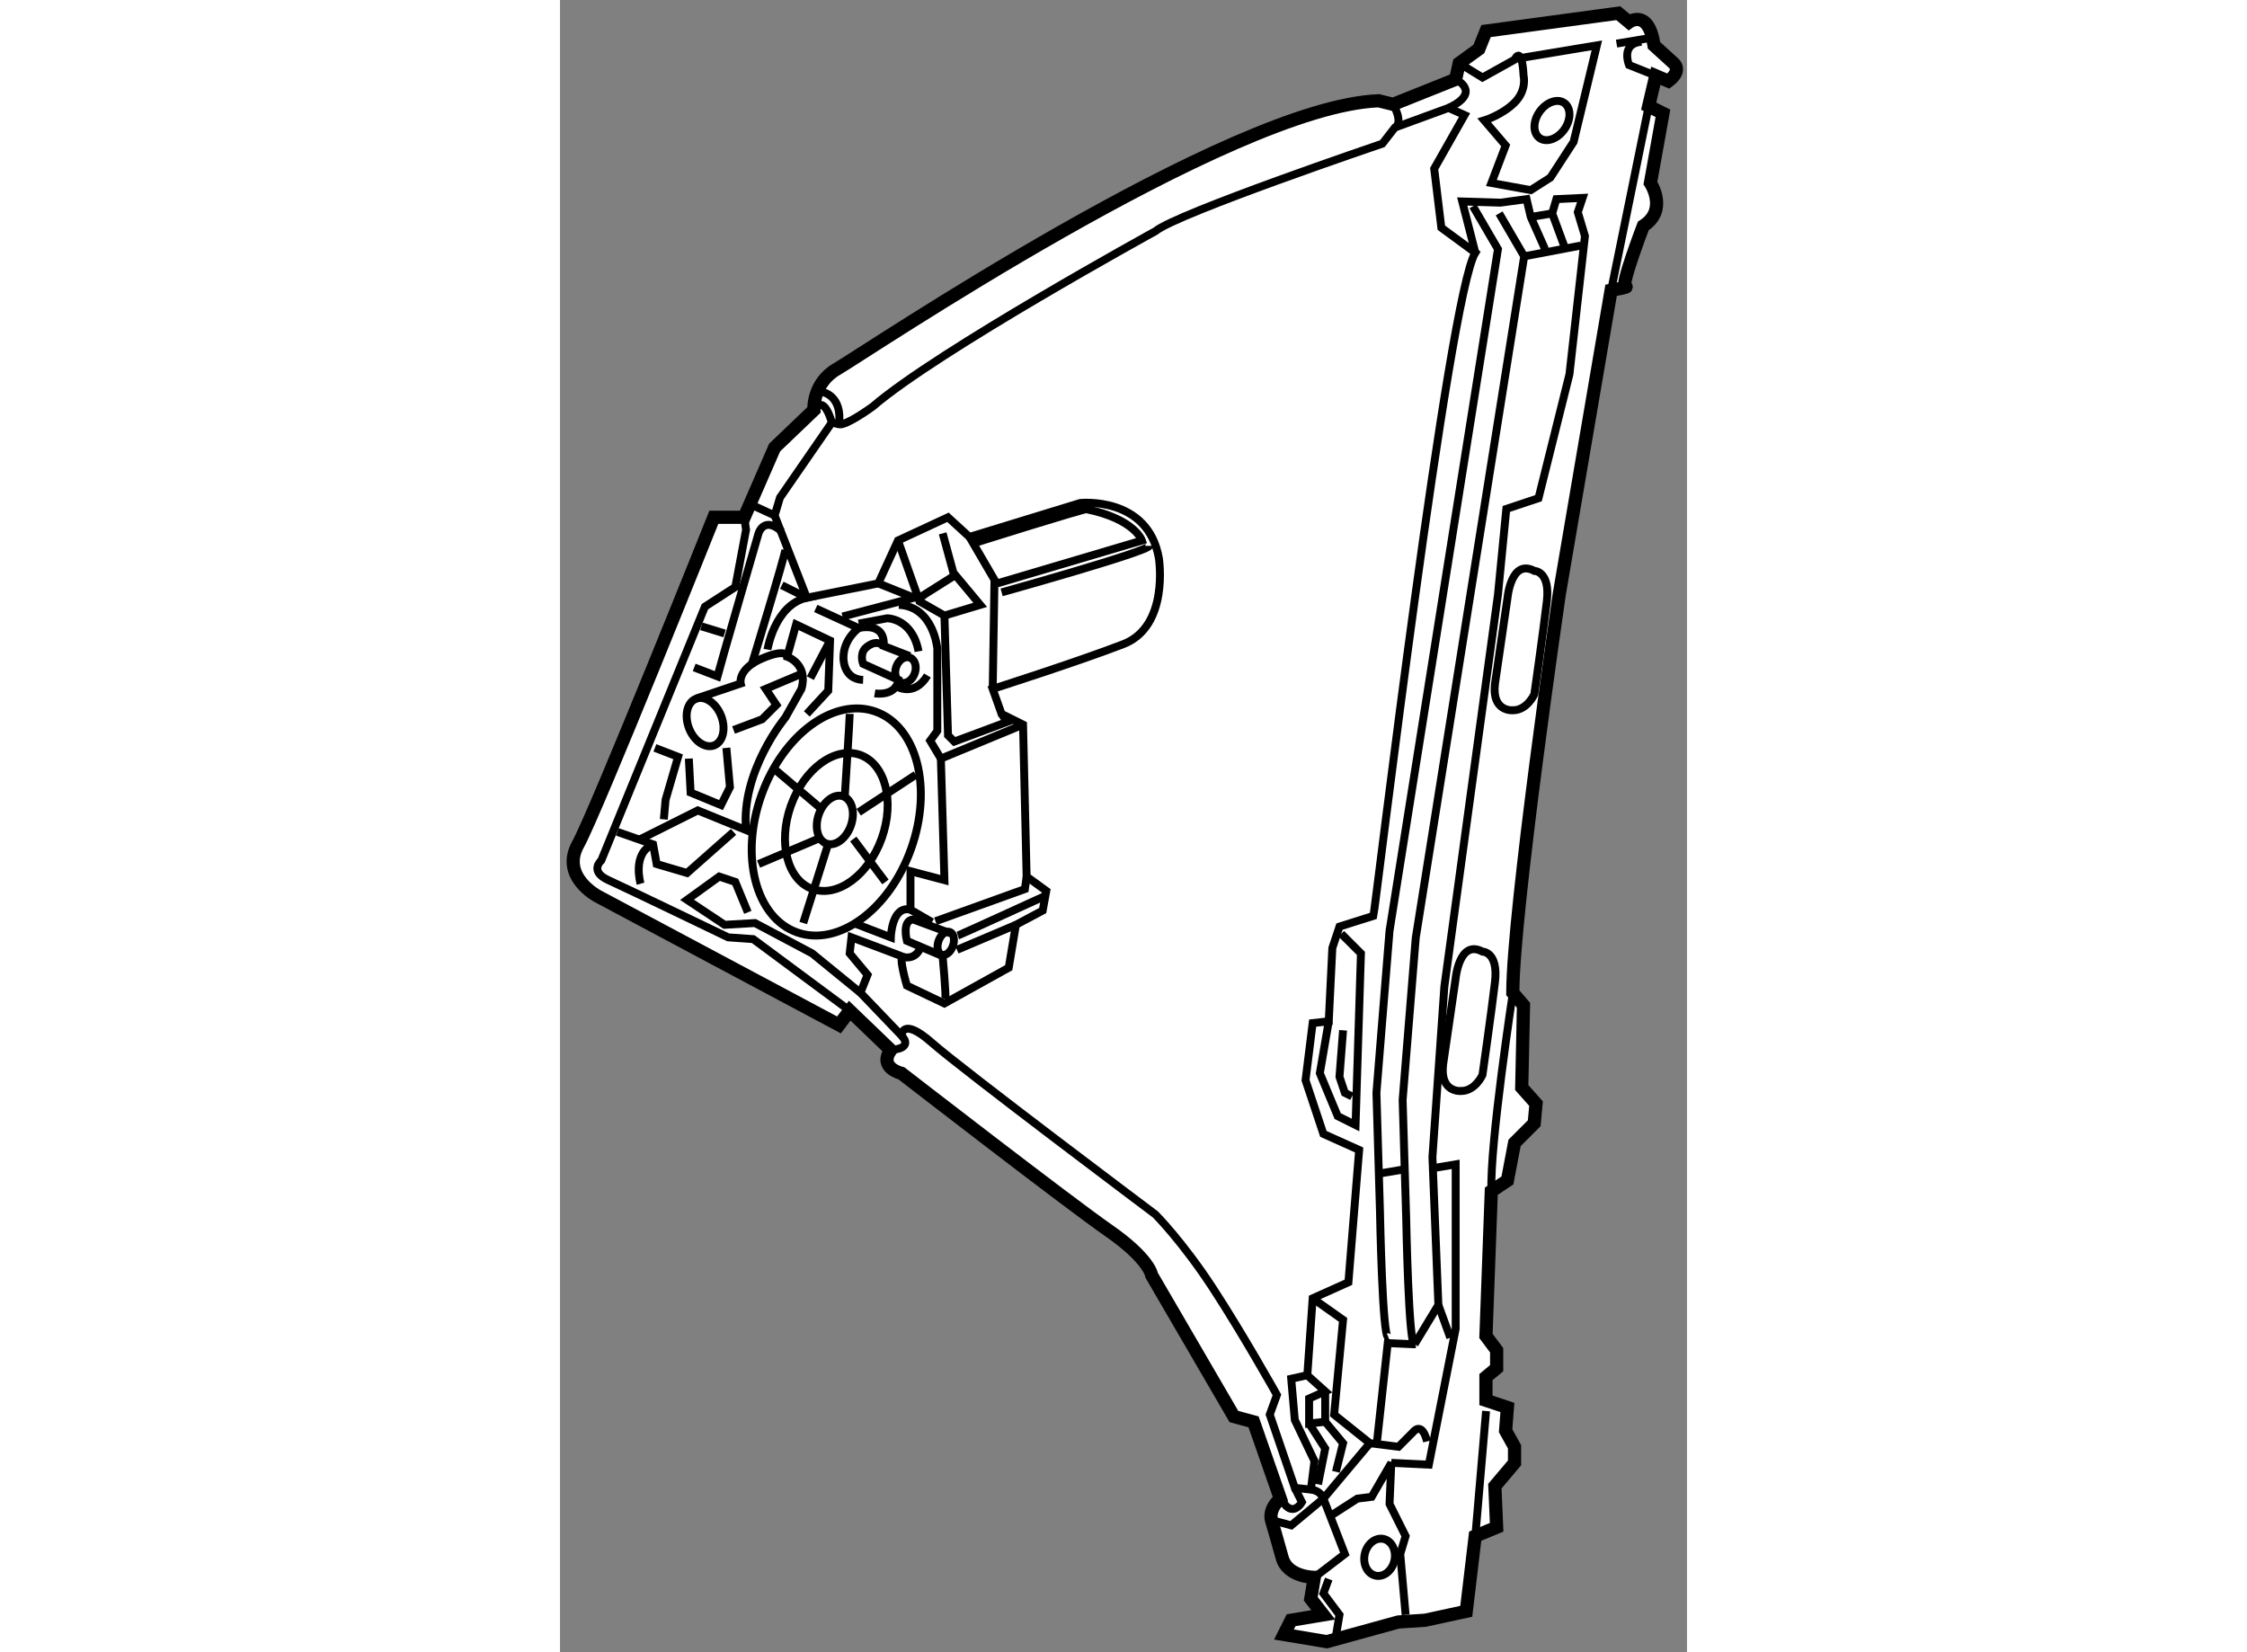 <?xml version="1.0" encoding="utf-8"?>
<!-- Generator: Adobe Illustrator 15.1.0, SVG Export Plug-In . SVG Version: 6.00 Build 0)  -->
<!DOCTYPE svg PUBLIC "-//W3C//DTD SVG 1.1//EN" "http://www.w3.org/Graphics/SVG/1.1/DTD/svg11.dtd">
<svg version="1.1" xmlns="http://www.w3.org/2000/svg" xmlns:xlink="http://www.w3.org/1999/xlink" x="0px" y="0px" width="244.8px"
	 height="180px" viewBox="77.208 87.172 42.752 62.676" enable-background="new 0 0 244.8 180" xml:space="preserve">
	
<rect x="77.208" y="87.172" width="42.752" height="62.676" fill="#808080" stroke="none"/>
	
<g><path fill="#FFFFFF" stroke="#000000" stroke-width="0.5" d="M88.198,125.511l-0.407,0.541l-9.154-4.883
				c0,0-1.423-0.745-0.746-1.965c0.678-1.221,5.153-12.409,5.153-12.409h1.152l1.153-2.645l1.491-1.425c0,0-0.067-1.017,0.882-1.56
				c0.949-0.542,14.917-9.967,20.545-10.17l0.543,0.135l2.373-0.949l0.136-0.61l0.746-0.542l0.272-0.678l5.017-0.679l0.406,0.339
				c0,0,0.747-0.542,0.95,0.882l0.745,0.678c0,0,0.34,0.272-0.203,0.678l-0.475-0.203l-0.271,1.153l0.542,0.271l-0.475,2.645
				c0,0,0.678,1.018-0.271,1.629c0,0-0.881,2.304-0.678,2.304s-0.543,0.137-0.543,0.137l-1.966,11.526c0,0-1.763,12.071-1.763,15.121
				l0.406,0.475l-0.067,3.12l0.542,0.61l-0.068,0.745l-0.746,0.746l-0.271,1.424l-0.611,0.407l-0.203,5.492l0.406,0.542v0.68
				l-0.406,0.338v0.882l0.813,0.271l-0.068,0.882l0.339,0.61v0.61l-0.746,0.882l0.067,1.56l-0.813,0.338l-0.339,2.85l-1.56,0.338
				l-1.017,0.067l-2.712,0.747l-1.627-0.272l0.271-0.542l1.221-0.203l-0.475-0.61l0.135-0.813c0,0-1.017,0-1.22-0.746
				c-0.204-0.745-0.407-1.424-0.407-1.424s-0.136-0.407,0.339-0.813l-1.017-2.916l-0.746-0.203l-3.119-5.357
				c0,0-0.068-0.609-1.627-1.694c-1.56-1.085-7.866-5.968-7.866-5.968s-0.882-0.204-0.407-0.882L88.198,125.511z"></path><path fill="none" stroke="#000000" stroke-width="0.3" d="M88.604,124.831l1.561,1.628c0,0,0-0.746,1.152,0.271
				c1.153,1.016,8.476,6.51,8.476,6.51s1.017,1.018,2.17,2.779c1.152,1.763,2.441,4.068,2.441,4.068l-0.271,0.746l0.95,2.78
				l0.61,0.067l0.135-1.085l-0.746-1.56l-0.136-1.56l0.611-0.135l0.203-2.917l1.356-0.608l0.407-5.019l-1.356-0.61l-0.678-2.035
				l0.271-2.169l0.61-0.068l0.136-2.779l0.271-0.813l1.288-0.407c0.068-0.271,2.849-23.53,3.865-25.157l-1.289-0.948l-0.271-2.239
				l1.152-2.034l-0.609-0.271l-2.035,0.745l-0.475,0.611c0,0-7.798,2.644-8.611,3.322c0,0-8.272,4.543-10.714,6.646
				c0,0-1.018,0.746-1.288,0.678C87.52,103.2,87.52,103.2,87.52,103.2l-1.967,2.848l-0.203,0.678l1.22,3.12l2.712-0.543l0.746-1.627
				l1.898-0.881l0.813,0.745l4.205-1.288c0,0,2.576-0.271,2.983,2.103c0,0,0.407,2.577-1.356,3.255
				c-1.763,0.678-4.95,1.695-4.95,1.695l0.338,0.949l0.814,0.406l0.136,5.764l0.746,0.543l-0.136,0.746l-1.017,0.541l-0.272,1.628
				l-2.441,1.356l-1.423-0.678c0,0-0.339-1.152-0.135-1.085c0.203,0.067-1.966-0.746-1.966-0.746l-0.068,0.609l0.678,0.814
				L88.604,124.831z"></path><path fill="none" stroke="#000000" stroke-width="0.3" d="M111.32,89.571l0.881,0.542l1.221-0.679c0,0,0.271-0.609,0.339,0.611
				c0,0,0.136,0.542-0.339,1.017c-0.475,0.474-1.153,0.678-1.153,0.678l0.813,0.95l-0.542,1.423l1.492,0.271l0.746-0.475l0.881-1.356
				l0.882-3.661l-2.848,0.474"></path><line fill="none" stroke="#000000" stroke-width="0.3" x1="117.288" y1="88.826" x2="118.508" y2="88.622"></line><path fill="none" stroke="#000000" stroke-width="0.3" d="M118.779,90.046l-1.018-0.407c0,0-0.338-0.813,0.475-0.882"></path><line fill="none" stroke="#000000" stroke-width="0.3" x1="118.508" y1="91.199" x2="117.083" y2="98.184"></line><path fill="none" stroke="#000000" stroke-width="0.3" d="M111.185,90.182c0,0,1.017,0.475-0.271,1.085"></path><path fill="none" stroke="#000000" stroke-width="0.3" d="M108.812,91.131c0,0,0.407,0.678,0.068,0.881"></path><path fill="none" stroke="#000000" stroke-width="0.3" d="M86.841,102.726c0,0,0.339-0.678,0.679,0.475"></path><path fill="none" stroke="#000000" stroke-width="0.3" d="M87.18,102.048c0,0,0.746,0.136,0.611,1.221"></path><line fill="none" stroke="#000000" stroke-width="0.3" x1="84.469" y1="106.32" x2="85.35" y2="106.726"></line><polyline fill="none" stroke="#000000" stroke-width="0.3" points="90.029,107.676 90.842,109.982 91.791,110.524 93.148,110.117 
				92.131,108.897 91.724,107.405 		"></polyline><polyline fill="none" stroke="#000000" stroke-width="0.3" points="92.741,107.54 93.69,109.168 93.623,113.305 		"></polyline><path fill="none" stroke="#000000" stroke-width="0.3" d="M85.757,108.015c0,0.205-1.288,4.408-1.288,4.408"></path><path fill="none" stroke="#000000" stroke-width="0.3" d="M84.197,106.795l0.068,0.475l-0.407,2.17l-1.152,0.745l-3.933,9.629
				c0,0-0.475,0.406,0.271,0.746c0.746,0.339,4.543,2.17,4.543,2.17l0.949,0.067l3.662,2.714"></path><ellipse transform="matrix(-0.943 -0.334 0.334 -0.943 130.805 259.143)" fill="none" stroke="#000000" stroke-width="0.3" cx="87.689" cy="118.322" rx="0.644" ry="0.95"></ellipse><ellipse transform="matrix(-0.942 -0.335 0.335 -0.942 130.655 259.188)" fill="none" stroke="#000000" stroke-width="0.3" cx="87.689" cy="118.322" rx="1.831" ry="2.7"></ellipse><ellipse transform="matrix(-0.942 -0.335 0.335 -0.942 130.654 259.188)" fill="none" stroke="#000000" stroke-width="0.3" cx="87.689" cy="118.321" rx="3.016" ry="4.445"></ellipse><line fill="none" stroke="#000000" stroke-width="0.3" x1="85.35" y1="116.354" x2="87.113" y2="117.847"></line><path fill="none" stroke="#000000" stroke-width="0.3" d="M88.198,114.254c0,0.203-0.19,3.174-0.19,3.174"></path><line fill="none" stroke="#000000" stroke-width="0.3" x1="88.537" y1="117.983" x2="90.707" y2="116.56"></line><line fill="none" stroke="#000000" stroke-width="0.3" x1="86.978" y1="119" x2="84.739" y2="119.949"></line><line fill="none" stroke="#000000" stroke-width="0.3" x1="87.372" y1="119.217" x2="86.435" y2="122.187"></line><line fill="none" stroke="#000000" stroke-width="0.3" x1="88.333" y1="119" x2="89.554" y2="120.628"></line><ellipse transform="matrix(0.931 -0.365 0.365 0.931 -36.111 38.103)" fill="none" stroke="#000000" stroke-width="0.3" cx="82.717" cy="114.557" rx="0.653" ry="0.949"></ellipse><polyline fill="none" stroke="#000000" stroke-width="0.3" points="83.791,114.864 84.875,114.457 85.417,113.914 85.011,113.305 
				86.299,112.762 		"></polyline><path fill="none" stroke="#000000" stroke-width="0.3" d="M80.264,119l2.17-1.085l1.831,0.746
				c-0.203-2.238,1.492-4.271,1.492-4.271l0.61-1.085c0.271-0.95-0.543-1.221-0.543-1.221s0-0.339-0.949,0.067
				c-0.949,0.406-0.813,0.95-0.813,0.95l-1.691,0.571"></path><polyline fill="none" stroke="#000000" stroke-width="0.3" points="82.095,115.949 82.163,117.237 83.315,117.712 83.654,117.034 
				83.519,115.542 		"></polyline><polyline fill="none" stroke="#000000" stroke-width="0.3" points="81.146,118.254 81.213,117.509 81.688,115.882 80.807,115.542 
						"></polyline><path fill="none" stroke="#000000" stroke-width="0.3" d="M82.298,112.49l0.881,0.34c0.068-0.272,1.56-5.425,1.56-5.425
				s0.204-0.68,0.881-0.068"></path><line fill="none" stroke="#000000" stroke-width="0.3" x1="82.57" y1="110.932" x2="83.452" y2="111.202"></line><polyline fill="none" stroke="#000000" stroke-width="0.3" points="79.382,118.729 80.739,119.204 80.875,119.949 82.027,120.289 
				83.791,118.729 		"></polyline><polyline fill="none" stroke="#000000" stroke-width="0.3" points="88.604,124.831 86.774,123.339 84.604,122.187 83.452,122.254 
				82.027,121.306 83.248,120.424 83.858,120.628 84.333,121.781 		"></polyline><path fill="none" stroke="#000000" stroke-width="0.3" d="M80.264,120.696c0,0-0.339-1.154,0.475-1.492"></path><polyline fill="none" stroke="#000000" stroke-width="0.3" points="91.791,110.524 91.927,115.067 92.165,115.304 94.165,114.559 
				93.961,114.254 		"></polyline><path fill="none" stroke="#000000" stroke-width="0.3" d="M93.961,109.643c0,0,5.595-1.56,5.595-1.763"></path><path fill="none" stroke="#000000" stroke-width="0.3" d="M86.91,110.253l1.627,0.746c0,0,1.017-0.271,0.95,0.678l0.99,0.386"></path><line fill="none" stroke="#000000" stroke-width="0.3" x1="86.706" y1="112.897" x2="87.452" y2="111.473"></line><polyline fill="none" stroke="#000000" stroke-width="0.3" points="85.824,112.084 86.164,110.862 87.452,111.473 87.384,113.372 
				86.57,114.254 		"></polyline><path fill="none" stroke="#000000" stroke-width="0.3" d="M85.621,109.372l0.95,0.474c-1.22,0.271-1.492,1.967-1.492,1.967"></path><path fill="none" stroke="#000000" stroke-width="0.3" d="M94.775,114.66l-3.119,1.289l-0.406-0.68l0.271-0.371v-3.12
				c0,0-0.136-1.594-1.458-1.661"></path><polyline fill="none" stroke="#000000" stroke-width="0.3" points="91.656,115.949 91.791,120.56 90.503,120.22 90.503,121.68 
				91.317,122.153 		"></polyline><polyline fill="none" stroke="#000000" stroke-width="0.3" points="91.452,122.119 94.843,120.898 94.911,120.424 		"></polyline><line fill="none" stroke="#000000" stroke-width="0.3" x1="94.504" y1="122.254" x2="92.266" y2="123.204"></line><ellipse transform="matrix(-0.945 -0.326 0.326 -0.945 138.972 248.38)" fill="none" stroke="#000000" stroke-width="0.3" cx="90.313" cy="112.537" rx="0.373" ry="0.501"></ellipse><path fill="none" stroke="#000000" stroke-width="0.3" d="M90.149,113.01l-1.443-0.655c0,0-0.136-0.338,0.068-0.576
				c0,0,0.373-0.407,0.712-0.102"></path><path fill="none" stroke="#000000" stroke-width="0.3" d="M88.537,110.999c0,0-0.576,0.406-0.576,1.119
				c0,0-0.034,0.813,0.746,0.847"></path><polyline fill="none" stroke="#000000" stroke-width="0.3" points="87.926,110.559 90.639,109.846 89.283,109.303 		"></polyline><line fill="none" stroke="#000000" stroke-width="0.3" x1="90.842" y1="109.846" x2="92.131" y2="109.032"></line><path fill="none" stroke="#000000" stroke-width="0.3" d="M88.537,110.829l1.085-0.203c0,0,0.95,0,1.187,1.254"></path><path fill="none" stroke="#000000" stroke-width="0.3" d="M89.147,113.474c0,0,0.576,0.102,0.813-0.271
				c0,0,0.678,0.439,1.187-0.407"></path><path fill="none" stroke="#000000" stroke-width="0.3" d="M93.792,109.303l5.492-1.627c0,0-0.271-0.813-2.102-1.187
				c-0.104-0.021-4.272,1.288-4.272,1.288"></path><path fill="none" stroke="#000000" stroke-width="0.3" d="M92.3,122.661c0.102-0.033,3.289-1.492,3.289-1.492"></path><ellipse transform="matrix(-0.943 -0.334 0.334 -0.943 137.395 269.642)" fill="none" stroke="#000000" stroke-width="0.3" cx="91.876" cy="123.01" rx="0.288" ry="0.458"></ellipse><path fill="none" stroke="#000000" stroke-width="0.3" d="M88.435,122.221l1.322,0.509c0,0,0.034-1.221,0.746-1.05"></path><path fill="none" stroke="#000000" stroke-width="0.3" d="M90.232,123.476c0,0,0.44,0.136,0.644-0.339"></path><path fill="none" stroke="#000000" stroke-width="0.3" d="M91.825,125.068c0.034-0.136-0.102-1.626-0.102-1.626l-1.356-0.578
				c0,0-0.203-0.779,0.237-0.813l1.424,0.527"></path><path fill="none" stroke="#000000" stroke-width="0.3" d="M90.165,126.459c0,0,0.508,0.475-0.407,0.542"></path><polyline fill="none" stroke="#000000" stroke-width="0.3" points="111.931,96.759 111.434,94.815 112.88,94.86 113.874,94.726 
				114.033,95.403 114.576,96.623 		"></polyline><polyline fill="none" stroke="#000000" stroke-width="0.3" points="109.625,138.167 110.529,136.675 110.303,131.07 
				110.755,124.604 112.789,109.732 113.106,106.478 114.327,106.07 115.501,101.37 116.089,96.126 115.818,95.222 116,94.679 
				115.005,94.726 114.846,95.267 115.322,96.556 		"></polyline><path fill="none" stroke="#000000" stroke-width="0.3" d="M111.84,94.996l0.949,1.627l-4.113,25.858l-0.497,6.147l0.135,4.521
				c0,0,0.09,4.838,0.316,4.746"></path><path fill="none" stroke="#000000" stroke-width="0.3" d="M105.692,143.682c0,0,0.339,0,0.475,0.34
				c0.135,0.338,0.814,2.101,0.814,2.101l-1.153,0.883"></path><polyline fill="none" stroke="#000000" stroke-width="0.3" points="106.506,144.632 107.456,144.021 107.998,143.954 
				108.743,142.665 108.676,144.225 109.286,145.444 109.082,146.122 109.286,148.429 		"></polyline><line fill="none" stroke="#000000" stroke-width="0.3" x1="112.338" y1="140.699" x2="111.931" y2="145.444"></line><polyline fill="none" stroke="#000000" stroke-width="0.3" points="108.743,142.665 110.167,142.733 111.185,137.58 
				111.185,131.341 110.372,131.477 		"></polyline><line fill="none" stroke="#000000" stroke-width="0.3" x1="108.337" y1="131.681" x2="109.15" y2="131.545"></line><path fill="none" stroke="#000000" stroke-width="0.3" d="M112.834,95.267l0.95,1.628l-4.114,25.857l-0.497,6.148l0.136,4.521
				c0,0,0.09,4.837,0.316,4.746l-1.017-0.045l-0.407,3.729"></path><line fill="none" stroke="#000000" stroke-width="0.3" x1="110.981" y1="137.919" x2="110.529" y2="136.675"></line><path fill="none" stroke="#000000" stroke-width="0.3" d="M105.76,136.426l1.153,0.814l-0.339,3.594l1.356,1.085l1.085,0.136
				l0.542-0.543c0,0,0.339-0.475,0.542,0.34"></path><polyline fill="none" stroke="#000000" stroke-width="0.3" points="104.201,144.835 104.946,145.037 106.167,144.021 
				107.93,141.919 		"></polyline><path fill="none" stroke="#000000" stroke-width="0.3" d="M105.082,143.614l0.271,0.543c0,0-0.271,0.475-0.609,0.135l-0.204-0.271
				"></path><ellipse transform="matrix(-0.978 -0.209 0.209 -0.978 183.577 311.943)" fill="none" stroke="#000000" stroke-width="0.3" cx="108.235" cy="146.293" rx="0.576" ry="0.712"></ellipse><polyline fill="none" stroke="#000000" stroke-width="0.3" points="106.37,147.072 106.167,147.616 106.777,148.429 
				106.641,149.242 		"></polyline><polyline fill="none" stroke="#000000" stroke-width="0.3" points="105.557,139.343 106.235,139.952 105.625,140.225 
				105.625,141.173 106.235,141.105 106.235,139.952 		"></polyline><polyline fill="none" stroke="#000000" stroke-width="0.3" points="106.235,141.105 106.913,141.919 106.641,143.004 		"></polyline><polyline fill="none" stroke="#000000" stroke-width="0.3" points="105.625,141.173 106.235,142.122 105.963,143.479 		"></polyline><path fill="none" stroke="#000000" stroke-width="0.3" d="M110.709,127.544l0.475-3.255c0,0,0.136-1.492,1.017-1.018
				c0,0,0.61,0,0.475,1.154c-0.136,1.152-0.475,3.525-0.475,3.525s-0.271,0.609-0.813,0.609
				C111.388,128.561,110.574,128.629,110.709,127.544z"></path><path fill="none" stroke="#000000" stroke-width="0.3" d="M112.677,113.102l0.475-3.256c0,0,0.135-1.491,1.017-1.018
				c0,0,0.61,0,0.474,1.154c-0.135,1.152-0.474,3.525-0.474,3.525s-0.271,0.609-0.813,0.609
				C113.355,114.117,112.541,114.186,112.677,113.102z"></path><polyline fill="none" stroke="#000000" stroke-width="0.3" points="106.845,122.594 107.591,123.339 107.387,129.849 
				106.709,129.511 106.032,127.883 106.37,125.916 		"></polyline><polyline fill="none" stroke="#000000" stroke-width="0.3" points="106.913,126.256 106.777,128.019 106.981,128.629 
				107.252,128.764 		"></polyline><path fill="none" stroke="#000000" stroke-width="0.3" d="M113.355,124.831c0,0-0.882,5.765-0.814,7.527"></path><line fill="none" stroke="#000000" stroke-width="0.3" x1="113.784" y1="96.895" x2="115.931" y2="96.488"></line><line fill="none" stroke="#000000" stroke-width="0.3" x1="114.033" y1="95.403" x2="114.846" y2="95.267"></line><ellipse transform="matrix(-0.82 -0.573 0.573 -0.82 156.377 232.815)" fill="none" stroke="#000000" stroke-width="0.3" cx="114.812" cy="91.809" rx="0.577" ry="0.813"></ellipse></g>


</svg>